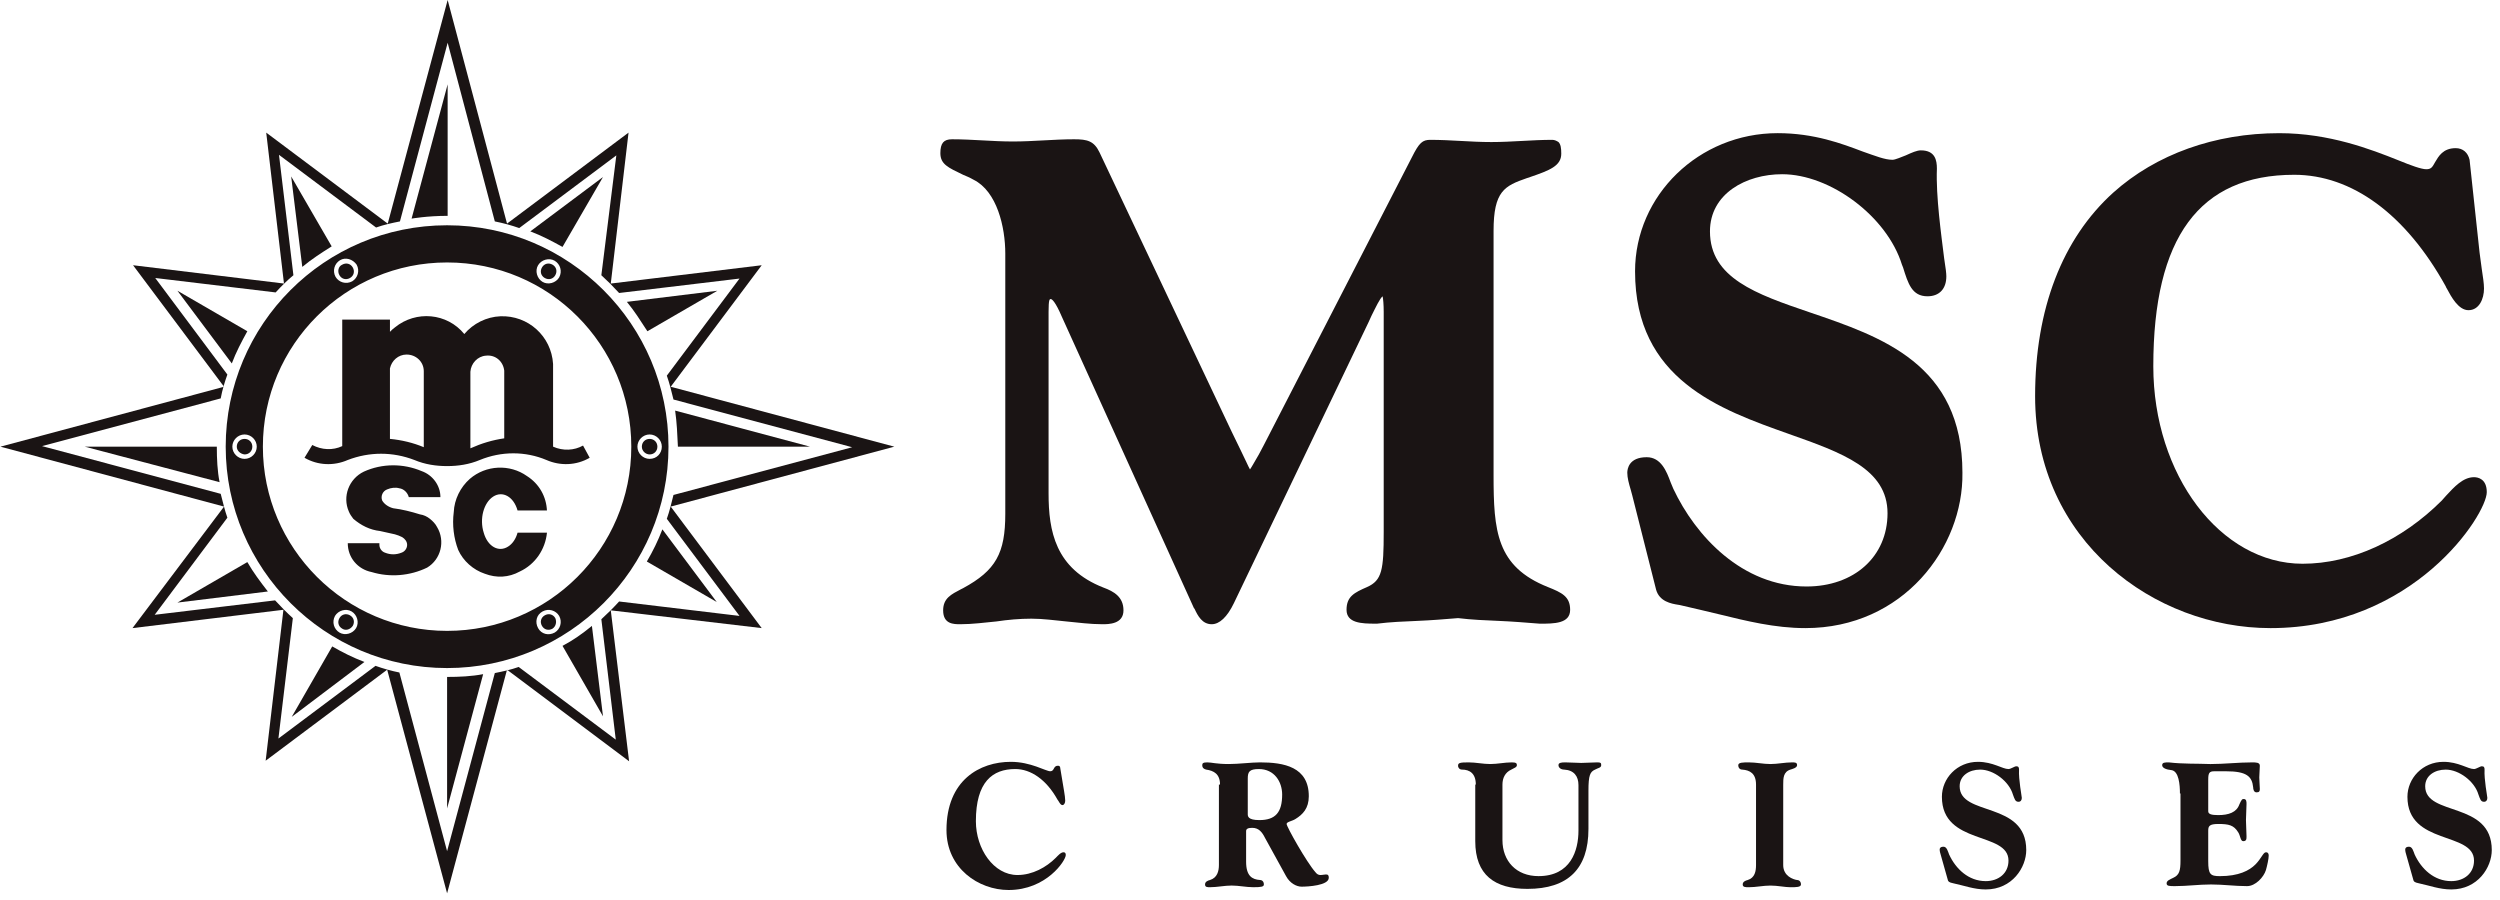 <svg fill="none" height="104" viewBox="0 0 289 104" width="289" xmlns="http://www.w3.org/2000/svg" xmlns:xlink="http://www.w3.org/1999/xlink"><clipPath id="a"><path d="m.049 0h288v103.269h-288z"/></clipPath><g clip-path="url(#a)" fill="#1a1414"><path d="m177.98 72.096c-1.603-.128-3.207-.257-4.746-.321-1.54-.064-3.079-.128-4.683-.321-1.539.128-3.143.257-4.682.321-1.54.064-3.143.128-4.683.321-.064 0-.128 0-.192 0-1.604 0-3.335-.064-3.335-1.603s.898-1.988 2.373-2.63c1.732-.77 1.924-1.988 1.924-6.35v-25.465c0-.834-.064-1.539-.128-1.796-.321.257-.77 1.219-1.283 2.245l-.321.706-15.586 32.52c-.77 1.603-1.668 2.437-2.566 2.437-1.091 0-1.604-.962-1.989-1.796l-.064-.064-15.266-33.675c-.769-1.796-1.154-2.053-1.282-2.053-.129 0-.257 0-.257 1.475v20.975c0 4.362.77 8.723 6.35 10.904 1.219.449 2.309 1.09 2.309 2.63 0 1.604-1.732 1.604-2.437 1.604-1.411 0-2.822-.192-4.169-.321s-2.694-.321-4.041-.321-2.759.128-4.041.321c-1.347.128-2.758.321-4.17.321-.769 0-1.988 0-1.988-1.604 0-1.411.962-1.86 2.053-2.437l.256-.128c3.785-2.053 4.875-4.041 4.875-8.595v-30.083c0-3.079-.962-7.184-3.656-8.531-.449-.257-.898-.449-1.219-.577-1.732-.834-2.63-1.219-2.63-2.502 0-1.155.385-1.603 1.347-1.603 1.155 0 2.374.064 3.528.128 1.155.064 2.309.128 3.528.128 1.154 0 2.373-.064 3.528-.128 1.154-.064 2.373-.128 3.528-.128 1.539 0 2.309.192 2.95 1.539l15.266 32.264c.449.898.77 1.603 1.09 2.245.514 1.026.834 1.796 1.027 2.117.192-.257.641-1.09 1.026-1.732.192-.385.385-.706.577-1.09l17.126-33.29c.834-1.668 1.219-1.988 2.117-1.988 1.155 0 2.373.064 3.528.128 1.154.064 2.309.128 3.528.128 1.154 0 2.373-.064 3.528-.128 1.154-.064 2.373-.128 3.527-.128.257 0 .514.128.706.257.257.257.321.706.321 1.347 0 1.411-1.347 1.924-3.592 2.694l-.385.128c-2.566.898-3.849 1.475-3.849 6.094v28.223c0 6.478.321 10.584 6.286 12.957 1.604.641 2.566 1.091 2.566 2.63 0 1.604-1.86 1.603-3.528 1.603z"/><path d="m208.704 72.609c-3.527 0-6.863-.834-10.006-1.604-1.411-.321-2.886-.706-4.361-1.026-.065 0-.193-.064-.321-.064-.834-.128-2.181-.385-2.566-1.732l-2.758-10.904c-.064-.257-.128-.449-.192-.706-.193-.641-.385-1.347-.385-1.924 0-.449.192-1.796 2.245-1.796 1.667 0 2.309 1.668 2.758 2.886.128.257.192.513.321.77 2.565 5.452 7.953 11.289 15.394 11.289 5.516 0 9.365-3.464 9.365-8.467 0-5.131-5.26-6.992-11.418-9.172-7.953-2.822-17.767-6.286-17.767-18.794 0-8.787 7.376-15.972 16.484-15.972 4.234 0 7.441 1.219 9.814 2.117 1.475.513 2.566.962 3.464.962.321 0 1.026-.321 1.539-.513.706-.321 1.283-.577 1.732-.577 1.668 0 1.86 1.155 1.86 2.117-.128 3.207.513 7.697.834 10.327.193 1.219.257 1.796.257 2.117 0 1.475-.834 2.309-2.181 2.309-1.796 0-2.245-1.475-2.822-3.335l-.129-.321c-1.732-5.58-8.274-10.455-13.855-10.455-4.169 0-8.338 2.245-8.338 6.607 0 5.388 5.324 7.248 11.546 9.365 8.274 2.822 17.639 5.965 17.639 18.537.128 8.659-6.863 17.96-18.153 17.96z"/><path d="m262.456 72.609c-13.342 0-27.197-10.006-27.197-26.811 0-10.07 3.143-18.216 9.044-23.54 4.939-4.426 11.738-6.863 19.179-6.863 5.773 0 10.584 1.86 13.791 3.143 1.411.577 2.629 1.026 3.207 1.026.577 0 .705-.257 1.026-.834.385-.641.898-1.603 2.373-1.603.834 0 1.411.513 1.604 1.347l1.154 10.712c.065.641.193 1.283.257 1.924.128.834.257 1.668.257 2.245 0 1.219-.578 2.502-1.796 2.502-1.155 0-1.989-1.539-2.502-2.502-.064-.128-.128-.192-.128-.257-4.619-8.338-10.84-12.893-17.511-12.893-10.969 0-16.292 7.248-16.292 22.129 0 12.572 7.761 22.835 17.254 22.835 5.645 0 11.481-2.694 16.1-7.312.192-.192.32-.385.513-.577.898-.962 1.924-2.117 3.207-2.117.449 0 1.475.192 1.475 1.732 0 2.566-8.402 15.715-25.015 15.715z"/><path d="m123.01 91.467c.064.385.129.834.129 1.09 0 .257-.129.513-.321.513-.257 0-.449-.513-.577-.641-1.283-2.309-3.079-3.528-4.875-3.528-2.63 0-4.554 1.475-4.554 6.029 0 3.207 2.052 6.222 4.81 6.222 1.732 0 3.336-.898 4.426-1.989.257-.257.577-.641.898-.641.193 0 .257.128.257.321 0 .641-2.245 4.042-6.607 4.042-3.464 0-7.184-2.502-7.184-6.928 0-5.773 3.849-7.889 7.441-7.889 2.309 0 4.041 1.09 4.554 1.09s.32-.641.898-.641c.192 0 .256.128.256.257z"/><path d="m141.034 90.697c0-1.219-.705-1.604-1.603-1.732-.257-.064-.449-.192-.449-.513 0-.193.064-.321.577-.321s1.026.192 2.502.192c1.09 0 2.63-.192 3.592-.192 2.758 0 5.644.513 5.644 3.913 0 1.411-.705 2.117-1.539 2.63-.385.257-1.026.321-1.026.577 0 .321 2.309 4.426 3.335 5.58.192.256.385.321.577.321.257 0 .449-.065.642-.065.256 0 .32.129.32.385 0 .898-2.437 1.027-3.143 1.027-.577 0-1.347-.385-1.796-1.219l-2.437-4.426c-.321-.641-.706-1.155-1.475-1.155-.513 0-.706.128-.706.385v3.528c0 1.668.706 2.053 1.604 2.117.256 0 .449.192.449.513 0 .257-.257.321-1.219.321-.834 0-1.668-.193-2.502-.193-.833 0-1.667.193-2.501.193-.321 0-.577 0-.577-.321s.32-.449.577-.513c.834-.257 1.026-1.026 1.026-1.732v-9.301zm3.208 3.4c0 .257 0 .706 1.347.706 1.86 0 2.629-.898 2.629-2.951 0-1.475-.898-2.95-2.694-2.95-1.09 0-1.282.321-1.282 1.09z"/><path d="m170.604 90.697c0-1.283-.705-1.732-1.603-1.732-.257 0-.449-.192-.449-.449 0-.321.192-.385 1.218-.385.834 0 1.668.192 2.502.192s1.668-.192 2.501-.192c.513 0 .578.128.578.321 0 .257-.321.321-.642.513-.705.321-1.026.962-1.026 1.732v6.414c0 2.437 1.603 4.169 4.169 4.169 3.72 0 4.618-2.951 4.618-5.26v-5.26c0-1.026-.513-1.732-1.667-1.796-.321 0-.642-.192-.642-.513 0-.257.257-.321.77-.321.641 0 1.219.064 1.86.064.642 0 1.219-.064 1.86-.064.385 0 .449.064.449.321 0 .321-.385.321-.705.513-.578.257-.77.641-.77 2.437v4.426c0 4.618-2.373 6.927-7.056 6.927-3.784 0-6.029-1.603-6.029-5.516v-6.543z"/><path d="m206.139 99.998c0 1.283 1.154 1.668 1.603 1.732.257 0 .449.192.449.513s-.577.321-1.218.321c-.642 0-1.476-.193-2.309-.193-.834 0-1.668.193-2.502.193-.385 0-.705 0-.705-.321s.32-.449.577-.513c.834-.257.962-1.026.962-1.732v-9.301c0-1.283-.706-1.668-1.604-1.732-.256 0-.449-.192-.449-.513s.578-.321 1.219-.321c.834 0 1.668.192 2.502.192.833 0 1.667-.192 2.501-.192.321 0 .577 0 .577.321s-.577.449-.769.513c-.834.257-.834 1.026-.834 1.732z"/><path d="m224.356 98.843c-.065-.192-.129-.449-.129-.641 0-.128.064-.321.449-.321s.513.577.642.898c.769 1.668 2.245 3.079 4.233 3.079 1.475 0 2.63-.898 2.63-2.373 0-3.4-7.697-1.732-7.697-7.376 0-2.117 1.732-4.041 4.169-4.041 1.732 0 2.822.834 3.528.834.257 0 .706-.321.898-.321.257 0 .321.128.321.385-.064 1.155.32 3.079.32 3.271 0 .257-.128.449-.384.449-.385 0-.449-.321-.642-.834-.449-1.539-2.245-2.886-3.784-2.886-1.283 0-2.374.706-2.374 1.924 0 3.528 7.698 1.668 7.698 7.376 0 1.989-1.604 4.554-4.683 4.554-1.347 0-2.501-.449-3.72-.705-.193-.064-.513-.064-.642-.321z"/><path d="m252.001 91.724c0-1.026-.129-2.566-.963-2.694-.641-.064-1.09-.257-1.09-.577s.321-.321.77-.321c1.603.192 3.207.128 4.81.192 1.604 0 3.208-.192 4.811-.192.449 0 .898 0 .898.385 0 .449-.064.898-.064 1.347s.064.898.064 1.347c0 .257-.064.385-.385.385-.32 0-.385-.385-.385-.577-.128-1.283-.769-1.86-3.143-1.86h-1.347c-.577 0-.705.193-.705.962v3.656c0 .321.321.449 1.154.449 1.219 0 2.117-.321 2.438-1.219.256-.577.321-.641.513-.641.321 0 .321.321.321.577 0 .641-.064 1.219-.064 1.86 0 .641.064 1.219.064 1.86 0 .321 0 .577-.385.577-.321 0-.321-.641-.577-1.026-.514-.834-1.091-.962-2.31-.962-1.026 0-1.154.257-1.154.77v3.528c0 1.539.256 1.732 1.347 1.732 2.181 0 3.399-.642 4.105-1.347.706-.706.898-1.411 1.219-1.411.256 0 .32.193.32.385 0 .385-.192 1.218-.32 1.667-.257.834-1.219 1.86-2.181 1.86-1.411 0-2.758-.192-4.169-.192-1.412 0-2.759.192-4.17.192-.641 0-.962 0-.962-.32 0-.321.385-.449.77-.642.705-.32.834-.834.834-1.988v-7.761z"/><path d="m278.171 98.843c-.064-.192-.128-.449-.128-.641 0-.128.064-.321.449-.321.384 0 .513.577.641.898.77 1.668 2.245 3.079 4.233 3.079 1.476 0 2.63-.898 2.63-2.373 0-3.4-7.697-1.732-7.697-7.376 0-2.117 1.732-4.041 4.169-4.041 1.732 0 2.823.834 3.528.834.257 0 .706-.321.898-.321.257 0 .321.128.321.385-.064 1.155.321 3.079.321 3.271 0 .257-.129.449-.385.449-.385 0-.449-.321-.642-.834-.449-1.539-2.245-2.886-3.784-2.886-1.283 0-2.373.706-2.373 1.924 0 3.528 7.697 1.668 7.697 7.376 0 1.989-1.604 4.554-4.683 4.554-1.347 0-2.501-.449-3.72-.705-.192-.064-.513-.064-.641-.321z"/><path d="m47.579 25.272 4.169-15.523v15.202c-2.373 0-4.169.321-4.169.321z"/><path d="m26.796 42.013-6.286-8.403 8.082 4.682c-.706 1.283-1.283 2.373-1.796 3.72z"/><path d="m25.385 55.74-15.587-4.105h15.266c0 1.411.064 2.822.321 4.105z"/><path d="m34.943 30.853-1.283-10.455 4.682 8.082c-1.219.77-2.309 1.475-3.4 2.373z"/><path d="m42.127 76.522-8.403 6.35 4.682-8.146c1.219.706 2.373 1.283 3.72 1.796z"/><path d="m55.853 77.933-4.169 15.523v-15.202c1.411 0 2.822-.064 4.169-.321z"/><path d="m30.965 68.376-10.455 1.283 8.082-4.682c.706 1.219 1.475 2.245 2.373 3.4z"/><path d="m76.571 61.192 6.286 8.403-8.082-4.682c.706-1.219 1.283-2.373 1.796-3.72z"/><path d="m78.046 47.465 15.587 4.169h-15.266c-.064-1.411-.128-2.822-.321-4.169z"/><path d="m68.425 72.353 1.283 10.455-4.682-8.146c1.219-.641 2.309-1.411 3.4-2.309z"/><path d="m61.305 26.748 8.403-6.286-4.682 8.082c-1.283-.706-2.373-1.283-3.72-1.796z"/><path d="m72.466 34.894 10.455-1.283-8.082 4.682c-.834-1.283-1.475-2.309-2.373-3.4z"/><path clip-rule="evenodd" d="m51.684 98.395-5.516-20.654c-.962-.193-1.86-.449-2.758-.77l-11.225 8.403 1.668-13.919c-.706-.641-1.411-1.347-2.053-2.053l-13.919 1.668 8.403-11.225c-.321-.898-.513-1.796-.77-2.758l-20.654-5.516 20.654-5.516c.192-1.026.449-1.86.77-2.758l-8.338-11.161 13.919 1.668c.641-.706 1.283-1.347 2.053-1.988l-1.668-13.919 11.225 8.403c.898-.321 1.796-.513 2.758-.706l5.516-20.654 5.452 20.654c.962.193 1.924.449 2.822.77l11.225-8.403-1.732 13.855c.706.641 1.347 1.283 2.053 2.053l13.919-1.668-8.403 11.225c.321.898.513 1.732.77 2.758l20.654 5.516-20.654 5.516c-.257 1.026-.449 1.86-.77 2.758l8.403 11.225-13.919-1.668c-.641.706-1.347 1.411-2.053 2.053l1.668 13.919-11.225-8.403c-.898.321-1.796.513-2.758.706zm6.927-20.975-6.927 25.849-6.927-25.849-14.047 10.519 2.053-17.447-17.447 2.117 10.584-14.047-25.849-6.927 25.849-6.927-10.519-14.047 17.447 2.117-2.053-17.447 14.047 10.519 6.927-25.849 6.863 25.849 14.047-10.519-2.053 17.447 17.447-2.117-10.519 14.047 25.849 6.927-25.849 6.927 10.519 14.047-17.447-2.053 2.117 17.447z" fill-rule="evenodd"/><path d="m75.994 51.635c0 .513-.385.898-.898.898-.449 0-.898-.385-.898-.898s.385-.898.898-.898c.513 0 .898.385.898.898z"/><path d="m63.871 30.596c.449.257.577.77.321 1.219-.257.449-.77.577-1.219.321-.449-.257-.577-.77-.321-1.219.257-.449.77-.577 1.219-.321z"/><path d="m39.561 30.596c.449-.257.962-.128 1.219.321.257.449.128.962-.321 1.219-.449.257-.962.128-1.219-.321-.257-.449-.128-1.026.321-1.219z"/><path d="m27.373 51.635c0-.513.385-.898.898-.898.513 0 .898.385.898.898s-.385.898-.898.898c-.513-.064-.898-.449-.898-.898z"/><path d="m39.561 72.673c-.449-.257-.577-.77-.321-1.219.257-.449.77-.577 1.219-.321.449.257.577.77.321 1.219-.321.449-.834.577-1.219.321z"/><path clip-rule="evenodd" d="m30.389 51.635c0-11.802 9.557-21.295 21.295-21.295 11.802 0 21.295 9.557 21.295 21.295 0 11.802-9.557 21.295-21.295 21.295s-21.295-9.557-21.295-21.295zm-4.298 0c0-14.111 11.417-25.593 25.593-25.593 14.111 0 25.593 11.482 25.593 25.593 0 14.111-11.482 25.593-25.593 25.593-14.111 0-25.593-11.482-25.593-25.593zm50.416 0c0-.77-.641-1.411-1.411-1.411s-1.411.641-1.411 1.411.641 1.411 1.411 1.411c.834 0 1.411-.641 1.411-1.411zm-12.38-21.488c-.641-.385-1.54-.128-1.924.513-.385.641-.128 1.539.513 1.924s1.539.128 1.924-.513c.385-.706.128-1.54-.513-1.924zm-24.823-.064c-.641.385-.898 1.219-.513 1.924.385.641 1.219.898 1.924.513.641-.385.898-1.219.513-1.924-.449-.641-1.283-.898-1.924-.513zm-12.444 21.552c0 .77.641 1.411 1.411 1.411s1.411-.641 1.411-1.411-.641-1.411-1.411-1.411-1.411.641-1.411 1.411zm12.38 21.488c.641.385 1.539.128 1.924-.513.385-.641.128-1.539-.513-1.924-.641-.385-1.539-.128-1.924.513-.385.706-.128 1.539.513 1.924zm24.887 0c.641-.385.898-1.219.513-1.924-.385-.641-1.219-.898-1.924-.513-.706.385-.898 1.219-.513 1.924.385.706 1.219.898 1.924.513z" fill-rule="evenodd"/><path d="m63.871 72.673c-.449.257-.962.128-1.219-.321-.257-.449-.128-.962.321-1.219.449-.257.962-.128 1.219.321.193.449.064.962-.321 1.219z"/><path clip-rule="evenodd" d="m43.858 62.988c0 .385.257.77.641.898.641.257 1.283.257 1.924 0 .385-.128.641-.513.641-.898 0-.385-.257-.706-.577-.898-.257-.128-.577-.257-.834-.321-.385-.064-.77-.192-1.155-.257-.192-.064-.385-.064-.577-.128-1.155-.128-2.181-.641-3.079-1.411-.192-.257-.385-.513-.513-.834-.77-1.732 0-3.784 1.732-4.618 2.117-.962 4.554-.962 6.671-.064 1.283.449 2.181 1.668 2.181 3.015h-3.656c-.128-.513-.577-.962-1.091-1.026-.449-.128-.962-.064-1.411.128-.513.192-.77.77-.577 1.283.257.449.77.77 1.283.898 1.026.128 2.053.385 3.079.706.449.064.834.257 1.155.513.321.257.641.577.834.962.962 1.603.449 3.72-1.155 4.682-1.988.962-4.298 1.155-6.414.513-1.603-.321-2.758-1.668-2.758-3.335h3.656zm19.371-3.913c-.064-1.668-.898-3.143-2.309-4.041-1.988-1.411-4.747-1.283-6.607.321-1.09.962-1.796 2.373-1.86 3.849-.192 1.475 0 3.015.513 4.362.577 1.283 1.732 2.309 3.079 2.758 1.347.513 2.758.449 4.041-.257 1.796-.834 2.95-2.566 3.143-4.49h-3.4c-.192.706-.577 1.283-1.09 1.604-1.091.706-2.373 0-2.822-1.604-.513-1.604 0-3.464 1.09-4.169 1.09-.706 2.373 0 2.822 1.604h3.4zm-4.939-8.403v-7.825c-.128-1.09-1.026-1.86-2.117-1.732-.962.064-1.732.898-1.796 1.86v8.852c1.283-.577 2.566-.962 3.913-1.155zm-9.301 1.026v-8.788c0-1.09-.898-1.924-1.988-1.924-.962 0-1.732.706-1.924 1.603v8.146c1.347.128 2.694.449 3.913.962zm19.179 1.219c-1.539.898-3.4.962-5.003.257-2.437-1.026-5.196-1.026-7.697 0-1.219.513-2.502.706-3.784.706-1.283 0-2.566-.192-3.784-.706-2.502-.962-5.196-.962-7.697 0-1.604.706-3.464.641-5.003-.257l.898-1.475c1.09.577 2.373.641 3.464.128v-14.624h5.516v1.411c.192-.192.385-.385.577-.513 2.437-1.988 6.029-1.668 8.018.77 1.026-1.219 2.566-1.988 4.169-2.053 3.207-.128 5.901 2.309 6.093 5.516v9.557c1.155.513 2.437.449 3.464-.128z" fill-rule="evenodd"/></g></svg>